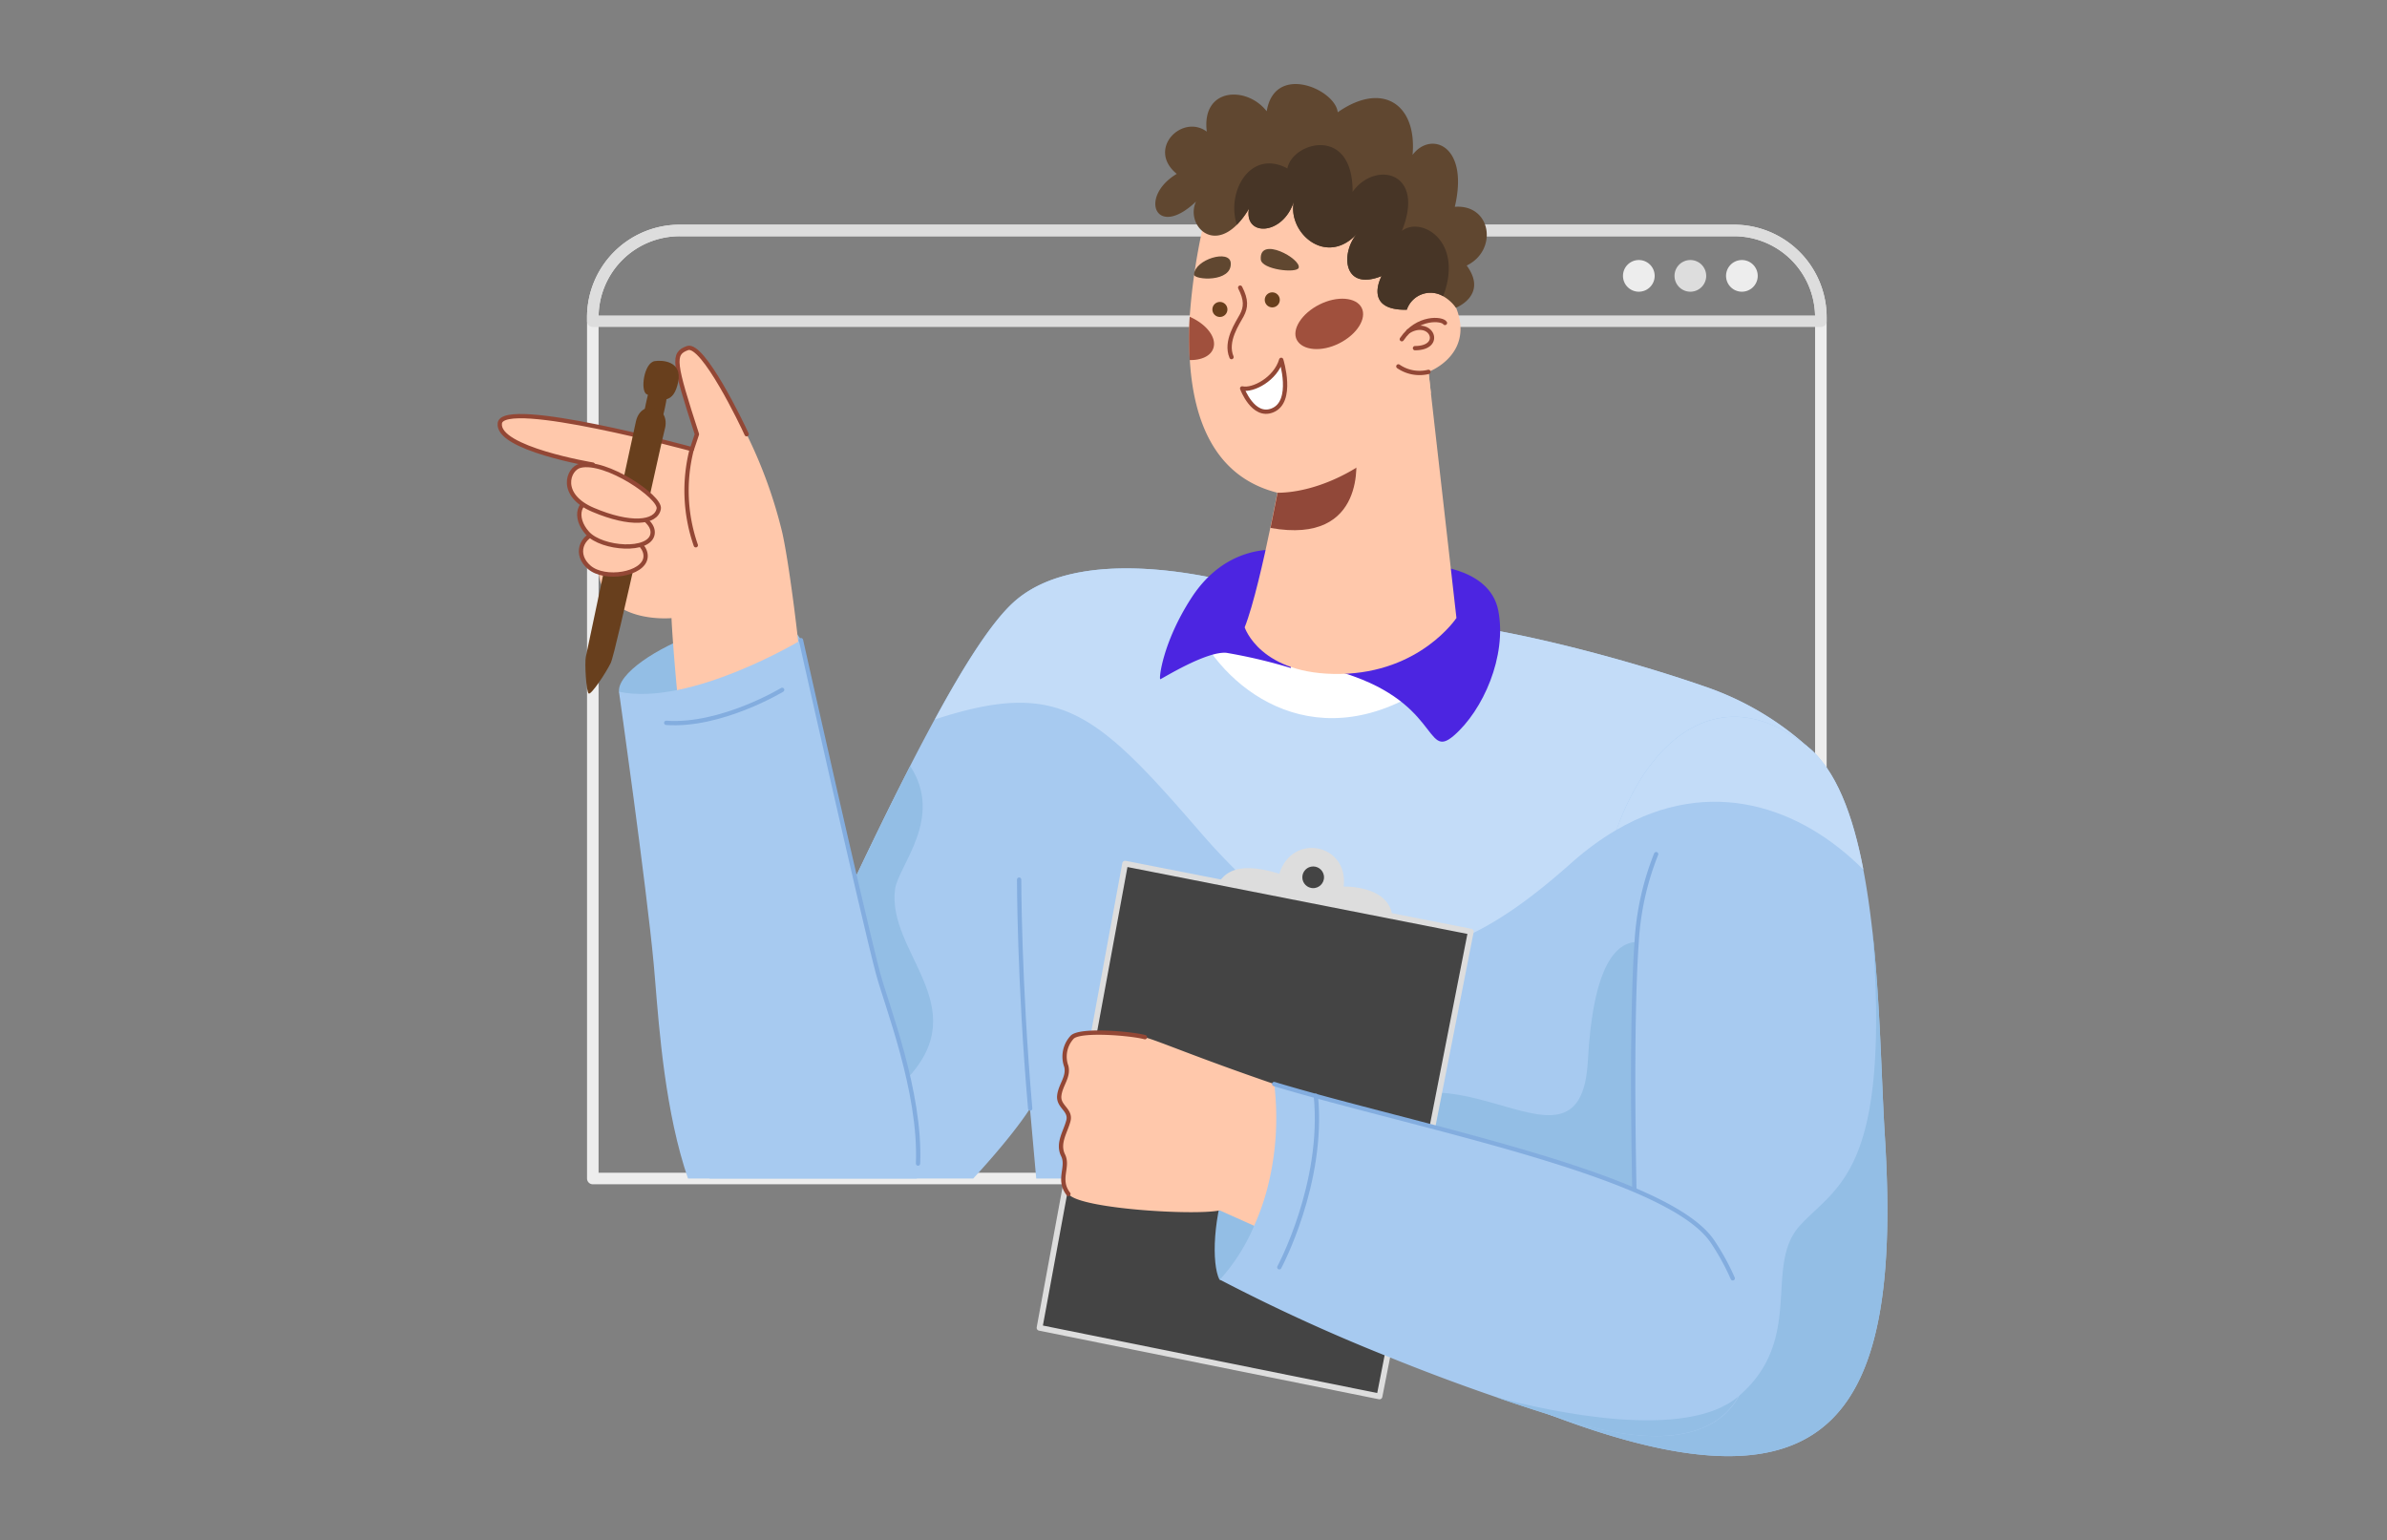 <svg xmlns="http://www.w3.org/2000/svg" xmlns:xlink="http://www.w3.org/1999/xlink" viewBox="0 0 339.08 218.8"><rect x="0" y="0" width="339.08" height="218.8" fill="#808080" stroke="none"/><defs><style>.cls-1,.cls-14,.cls-2,.cls-3,.cls-8{fill:none;}.cls-2{stroke:#ededed;}.cls-10,.cls-14,.cls-18,.cls-2,.cls-20,.cls-3,.cls-8{stroke-linecap:round;stroke-linejoin:round;}.cls-2,.cls-3{stroke-width:1.64px;}.cls-18,.cls-3{stroke:#ddd;}.cls-4{fill:#ededed;}.cls-5{fill:#ddd;}.cls-6{fill:#93bee5;}.cls-10,.cls-7{fill:#ffc8ab;}.cls-10,.cls-20,.cls-8{stroke:#934735;}.cls-10,.cls-14,.cls-20,.cls-8{stroke-width:0.61px;}.cls-9{fill:#683f1d;}.cls-11{clip-path:url(#clip-path);}.cls-12{fill:#a7caf0;}.cls-13{fill:#c3dcf8;}.cls-14{stroke:#83addf;}.cls-15,.cls-20{fill:#fff;}.cls-16{fill:#4C25E1;}.cls-17{fill:#914839;}.cls-18{fill:#444444;stroke-width:0.82px;}.cls-19{fill:#604730;}.cls-21{fill:#473526;}.cls-22{fill:#a0503d;}</style><clipPath id="clip-path"><path class="cls-1" d="M258.66,45.08V167.42H84.21V45.08A12.33,12.33,0,0,1,96.55,32.74H246.32A12.34,12.34,0,0,1,258.66,45.08Z"/></clipPath></defs><g id="Man_Top" data-name="Man Top"><g id="background-2" data-name="background"><path class="cls-2" d="M258.66,45.08V167.42H84.21V45.08A12.33,12.33,0,0,1,96.55,32.74H246.32A12.34,12.34,0,0,1,258.66,45.08Z"/><path class="cls-3" d="M258.66,45.08v.55H84.21v-.55A12.33,12.33,0,0,1,96.55,32.74H246.32A12.34,12.34,0,0,1,258.66,45.08Z"/><path class="cls-4" d="M235.05,39.19a2.25,2.25,0,1,1-2.25-2.25A2.25,2.25,0,0,1,235.05,39.19Z"/><path class="cls-5" d="M242.37,39.19a2.25,2.25,0,1,1-2.25-2.25A2.25,2.25,0,0,1,242.37,39.19Z"/><path class="cls-4" d="M249.69,39.19a2.25,2.25,0,1,1-2.25-2.25A2.25,2.25,0,0,1,249.69,39.19Z"/><path class="cls-6" d="M87.93,98.27c-.45-5.12,22.14-14.81,25.85-7.33l-7.34,7.33S91.17,104.3,87.93,98.27Z"/></g><g id="hand"><path class="cls-7" d="M99,61.69c-3.3-10.2-3.53-11.45-1.34-12.24s7.77,10.83,8.4,12.24a66.82,66.82,0,0,1,5.07,14c1,4.52,2.25,14.94,2.46,17.45.86,10.59-16.6,13.8-17.36,5.57s-.84-10.9-.84-10.9-9,.86-10.27-5.88A86.6,86.6,0,0,1,84.21,66S70.51,63.73,71,60.12s27.29,3.69,27.29,3.69Z"/><path class="cls-8" d="M84.21,66S70.51,63.73,71,60.12s27.29,3.69,27.29,3.69L99,61.69c-3.3-10.2-3.53-11.45-1.34-12.24s7.77,10.83,8.4,12.24"/><path class="cls-8" d="M98.27,63.81a23.6,23.6,0,0,0,.57,13.65"/><path class="cls-9" d="M91.85,56c2.15,1.12,3.84,1.36,4.48-1.7S94,51.14,93,51.3C91.47,51.55,90.93,55.51,91.85,56Z"/><path class="cls-9" d="M92.28,55.2c-.48,1.64-.83,3.69-.82,3.63.36.18,2.42.89,2.74.18a25.72,25.72,0,0,0,.68-3.81Z"/><path class="cls-9" d="M90.34,59.85c-1.13,5-6.93,32.56-7.12,33.46s.06,5.06.42,5.22S86,95.71,86.75,94.2,94,62.48,94.41,61.07C95.41,57.64,91.08,56.57,90.34,59.85Z"/><path class="cls-10" d="M85.23,75.48c-2.81.65-3.61,3.33-1.53,5.11,2.23,1.91,7.72,1,8-1.39S87.57,74.94,85.23,75.48Z"/><path class="cls-10" d="M85,71.08c-2.88-.42-3.59,2.43-1.53,4.68s8.85,2.71,9.23.08S86.75,71.34,85,71.08Z"/><path class="cls-10" d="M82.43,66.16c3.62-.86,11.46,4.46,11.15,6.11-.38,2.07-4.07,2.39-9.32.16C79.34,70.35,80.65,66.58,82.43,66.16Z"/></g><g id="body"><g class="cls-11"><path class="cls-12" d="M256.79,106.09c-11.24-.55-20.55,9.6-23.43,21.25-.09.32-.16.68-.23,1.06a51.15,51.15,0,0,0-.64,5.42c-1.2,15.38-.07,46,0,46.68.05.25-8,0-19.05-.52-4.08-.19-8.59-.4-13.27-.64-23.84-1.17-52.15-2.75-52.15-2.75l-1.71-19.11s-3.57,6-15.76,17.81-31.7,5.21-29.6-9.6c1.31-9.3,6.81-16.11,13.46-27.49,2-3.53,4.22-7.49,6.41-12.1,2.91-6.13,5.75-12,8.46-17.27,1.19-2.33,2.36-4.54,3.49-6.63,4.28-7.89,8.12-13.87,11.21-16.66,9.29-8.4,29.18-3.56,34.48-1.86a97.28,97.28,0,0,0,24.42,4.6c11.76.82,29.61,5.89,39.07,9.18a42.15,42.15,0,0,1,14.79,8.62Z"/><path class="cls-13" d="M264.7,123.55c-10.29-10.33-25.92-14.84-41.6-.86-18.24,16.25-32.24,19.07-52.76-4.66-14.84-17.16-20-21.54-37.53-15.83,4.28-7.89,8.12-13.87,11.21-16.66,9.29-8.4,29.18-3.56,34.48-1.86a97.28,97.28,0,0,0,24.42,4.6c11.76.82,29.61,5.89,39.07,9.18a42.15,42.15,0,0,1,14.79,8.62h0C260.83,109.32,263.23,115.81,264.7,123.55Z"/><path class="cls-6" d="M129,153.08c-6.53,7.11-12.45-8.32-14.57-14.88,2-3.53,4.22-7.49,6.41-12.1,2.91-6.13,5.75-12,8.46-17.27,4.83,7.39-1.7,14.16-2.16,17.51C126,135.28,138.42,142.87,129,153.08Z"/><path class="cls-12" d="M87.93,98.27c10.12,2.13,25.85-7.33,25.85-7.33s8.67,38.69,10.93,47.27,16.74,42.19-11.47,43.57c-18.1.88-19.32-33.53-20.38-44.86S87.93,98.27,87.93,98.27Z"/><path class="cls-14" d="M94.64,102.69c7.79.55,16.47-4.69,16.47-4.69"/><path class="cls-14" d="M113.78,90.94s8.67,38.69,10.93,47.27c1.24,4.68,6.11,16.81,5.7,27.09"/><path class="cls-15" d="M170.34,90c5,9.37,18.44,18.37,34.6,5.94,0,0,1.74-5.16,1.56-5.16s-33.87-4.08-33.87-4.08Z"/><path class="cls-16" d="M183.64,78.38c-4.16-.94-10.2.11-14.36,6.5s-4.69,11.67-4.45,11.61,6.51-4,9.38-3.75a74.43,74.43,0,0,1,9.16,2.16Z"/><path class="cls-16" d="M202.4,80.25s9.2.06,10.44,6.51-2.17,14.18-6.34,17.76-1.87-5.16-16.82-9.26Z"/><path class="cls-7" d="M206.89,87.79s-5.11,7.77-16.5,7.95-13.58-6.62-13.58-6.62c1.23-3.08,2.72-9.65,3.67-14.26.6-2.91,1-5,1-5s1.88-18.24,21.44-17.14l.33,3Z"/><path class="cls-17" d="M180.48,75c.6-2.91,1-5,1-5h0l11.13-5.22S194.37,77.49,180.48,75Z"/><path class="cls-14" d="M146.34,157.48c-1.57-18-1.57-32.52-1.57-32.52"/></g></g><g id="body-2" data-name="body"><path class="cls-12" d="M220.65,201.17a13,13,0,0,1-2.71-1.37c-5.7-3.76-6.19-11.09-4.46-19.82,1.34-6.69,4-14.2,6.57-21.56,2.94-8.39,5.82-16.58,6.63-23.13.12-.92.19-1.8.22-2.64a49.09,49.09,0,0,1,2.73-14.76c4.7-13.23,15-21.56,27.15-11.81h0c4,3.23,6.44,9.72,7.91,17.46.53,2.76.94,5.68,1.28,8.66v0c1.12,10.13,1.27,21,1.77,29.13C270.19,200.63,260.78,216.31,220.65,201.17Z"/><path class="cls-13" d="M264.7,123.55c-8.85-8.89-21.68-13.47-35.07-5.66,4.7-13.23,15-21.56,27.15-11.81h0C260.83,109.32,263.23,115.81,264.7,123.55Z"/><path class="cls-6" d="M232.53,180.5c.05.25-8,0-19.05-.52-4.08-.19-8.59-.4-13.27-.64-8-3.61-13-8.83-8.73-16.31,11.62-20.33,33,7.84,34.08-12.32.75-13.81,4.1-16.8,6.93-16.89C231.29,149.2,232.42,179.8,232.53,180.5Z"/><path class="cls-14" d="M235.26,121.34a39.84,39.84,0,0,0-2.77,12.48c-1.07,15.39-.07,46,0,46.68"/><path class="cls-6" d="M220.65,201.17a13,13,0,0,1-2.71-1.37c9.19,2,22.93,3.75,29-1.42,9.55-8.13,3.48-18.55,8.76-24.29s12.89-7.59,10.28-41.85c1.12,10.13,1.27,21,1.77,29.13C270.19,200.63,260.78,216.31,220.65,201.17Z"/></g><g id="hand-2" data-name="hand"><path class="cls-5" d="M197.65,132.22c1.46-6.57-6.78-6.27-6.78-6.27.73-6.06-7.29-7.73-9.14-1.83-6.51-2-8.57,0-9.52,3.43Z"/><circle class="cls-18" cx="186.54" cy="124.63" r="1.95"/><g id="hand-3" data-name="hand"><polygon class="cls-18" points="159.83 122.69 147.67 188.63 195.96 198.38 208.93 132.35 159.83 122.69"/><path class="cls-6" d="M174.71,166.38c-2.47,6.42-2.61,13.16-1.48,15.42,0,0,4.61.85,9.21-11.64Z"/><path class="cls-7" d="M181,154c-11.05-3.79-16.33-6.09-18.32-6.63s-9.18-1.14-10.33,0a4.05,4.05,0,0,0-.84,4.14c.38,1.53-.84,2.64-1,4.19s1.69,2,1.3,3.54-1.6,3.21-.76,4.9-.84,3.44.76,5.51,17.89,3.06,21.46,2.3l7,3.13S192.62,162.35,181,154Z"/><path class="cls-8" d="M162.64,147.34c-2-.53-9.18-1.14-10.33,0a4.05,4.05,0,0,0-.84,4.14c.38,1.53-.84,2.64-1,4.19s1.69,2,1.3,3.54-1.6,3.21-.76,4.9-.84,3.44.76,5.51"/><path class="cls-12" d="M247,198.38h0c-2.87,5.19-10.07,7.7-23.72,3.57-3.69-1.11-7.25-2.27-10.65-3.44-5.64-1.93-10.84-3.91-15.5-5.8a257.24,257.24,0,0,1-23.84-10.92,27.37,27.37,0,0,0,4.88-7.69,34.75,34.75,0,0,0,1.83-5.17,40.15,40.15,0,0,0,1-15q2.79.84,6,1.7c5.09,1.39,10.79,2.84,16.57,4.36,17.32,4.56,35.33,9.79,39.72,16.29.4.59.78,1.2,1.14,1.82.14.24.29.49.42.74a2,2,0,0,1,.11.2c.16.29.32.6.47.9q.41.79.75,1.59C248.69,187.48,249.42,193.92,247,198.38Z"/><path class="cls-14" d="M181,154c19.83,6,55.79,12.79,62.25,22.35a33.93,33.93,0,0,1,2.89,5.25"/><path class="cls-14" d="M186.92,155.67c1.23,12.43-5.19,24.36-5.19,24.36"/><path class="cls-6" d="M246.94,198.38c-2.87,5.19-10.07,7.7-23.72,3.57-3.69-1.11-7.25-2.27-10.65-3.44C220.56,200.62,239.5,204.72,246.94,198.38Z"/></g></g><g id="head"><path class="cls-7" d="M202.92,52.83l.34,3C196.33,66.62,186.87,70,181.48,70h0c-8.9-2.22-11.94-10.23-12.46-18.82A50.15,50.15,0,0,1,169,45,87,87,0,0,1,172,27.77s26.73-12.44,28.58,12.53c0,0,5.73-1,6.8,5.33C208.21,50.89,202.92,52.83,202.92,52.83Z"/><circle class="cls-9" cx="173.29" cy="43.96" r="1.07"/><circle class="cls-9" cx="180.73" cy="42.6" r="1.07"/><path class="cls-19" d="M179.1,36.86c.12,1.45,5.1,2,5.38,1.19C184.91,36.8,178.84,33.44,179.1,36.86Z"/><path class="cls-19" d="M169.61,39c0,.79,5.42,1.16,5.22-1.64C174.7,35.37,169.73,36.84,169.61,39Z"/><path class="cls-8" d="M199.13,48.19c2.23-3.3,5.76-2.94,6.13-2.31"/><path class="cls-8" d="M200.08,47.06c3.29-1.93,5.08,2.4.92,2.4"/><path class="cls-8" d="M176.17,40.86c.9,1.75.83,2.8.23,3.93s-2.41,3.68-1.46,5.94"/><path class="cls-20" d="M182,51.12c-.79,2.71-4,4.41-5.55,4.06,0,0,1.55,4.21,4.28,3.13C183.87,57.08,182,51.12,182,51.12Z"/><path class="cls-8" d="M198.64,52.05a5.31,5.31,0,0,0,4.28.78"/><path class="cls-19" d="M208.35,37.72c3.08,4.22-1.54,6-1.54,6A5.47,5.47,0,0,0,205,42.08,3.55,3.55,0,0,0,199.84,44c-6.29.13-3.58-4.78-3.58-4.78-5.64,2.25-5.82-3.52-3.39-6.13-4.4,4.94-10,0-9.08-4.45-1.56,4.86-7.11,5-6.37,1a11.64,11.64,0,0,1-1.72,2.29c-3.82,3.83-7.23-.27-5.8-3.3-5.72,5.45-8.2-.65-2.74-3.93-4.32-3.54.78-8.58,4.27-6-.79-6.27,5.67-6.55,8.51-2.89,1.12-6.89,9.74-3.13,10.09.14,6.35-4.44,11.27-1.16,10.63,6.05,2.57-3.43,8.07-1.42,6,7.38C211.89,29,212.8,35.57,208.35,37.72Z"/><path class="cls-21" d="M205,42.08A3.55,3.55,0,0,0,199.84,44c-6.29.13-3.58-4.78-3.58-4.78-5.64,2.25-5.82-3.52-3.39-6.13-4.4,4.94-10,0-9.08-4.45-1.56,4.86-7.11,5-6.37,1a11.64,11.64,0,0,1-1.72,2.29c-1.54-4.67,1.91-10.83,7.18-8,.69-3.75,9.31-6.18,9.26,3.32,3.19-4.46,10.41-2.93,7,5.56C201.82,30.69,208,34.17,205,42.08Z"/><path class="cls-22" d="M193.43,43.73c.76,1.52-.67,3.78-3.2,5.05s-5.2,1-6-.47.67-3.78,3.2-5.05S192.66,42.21,193.43,43.73Z"/><path class="cls-22" d="M172.34,49.52c-.39,1.08-1.71,1.66-3.34,1.63A50.15,50.15,0,0,1,169,45C171.42,46.06,172.9,48,172.34,49.52Z"/></g></g></svg>